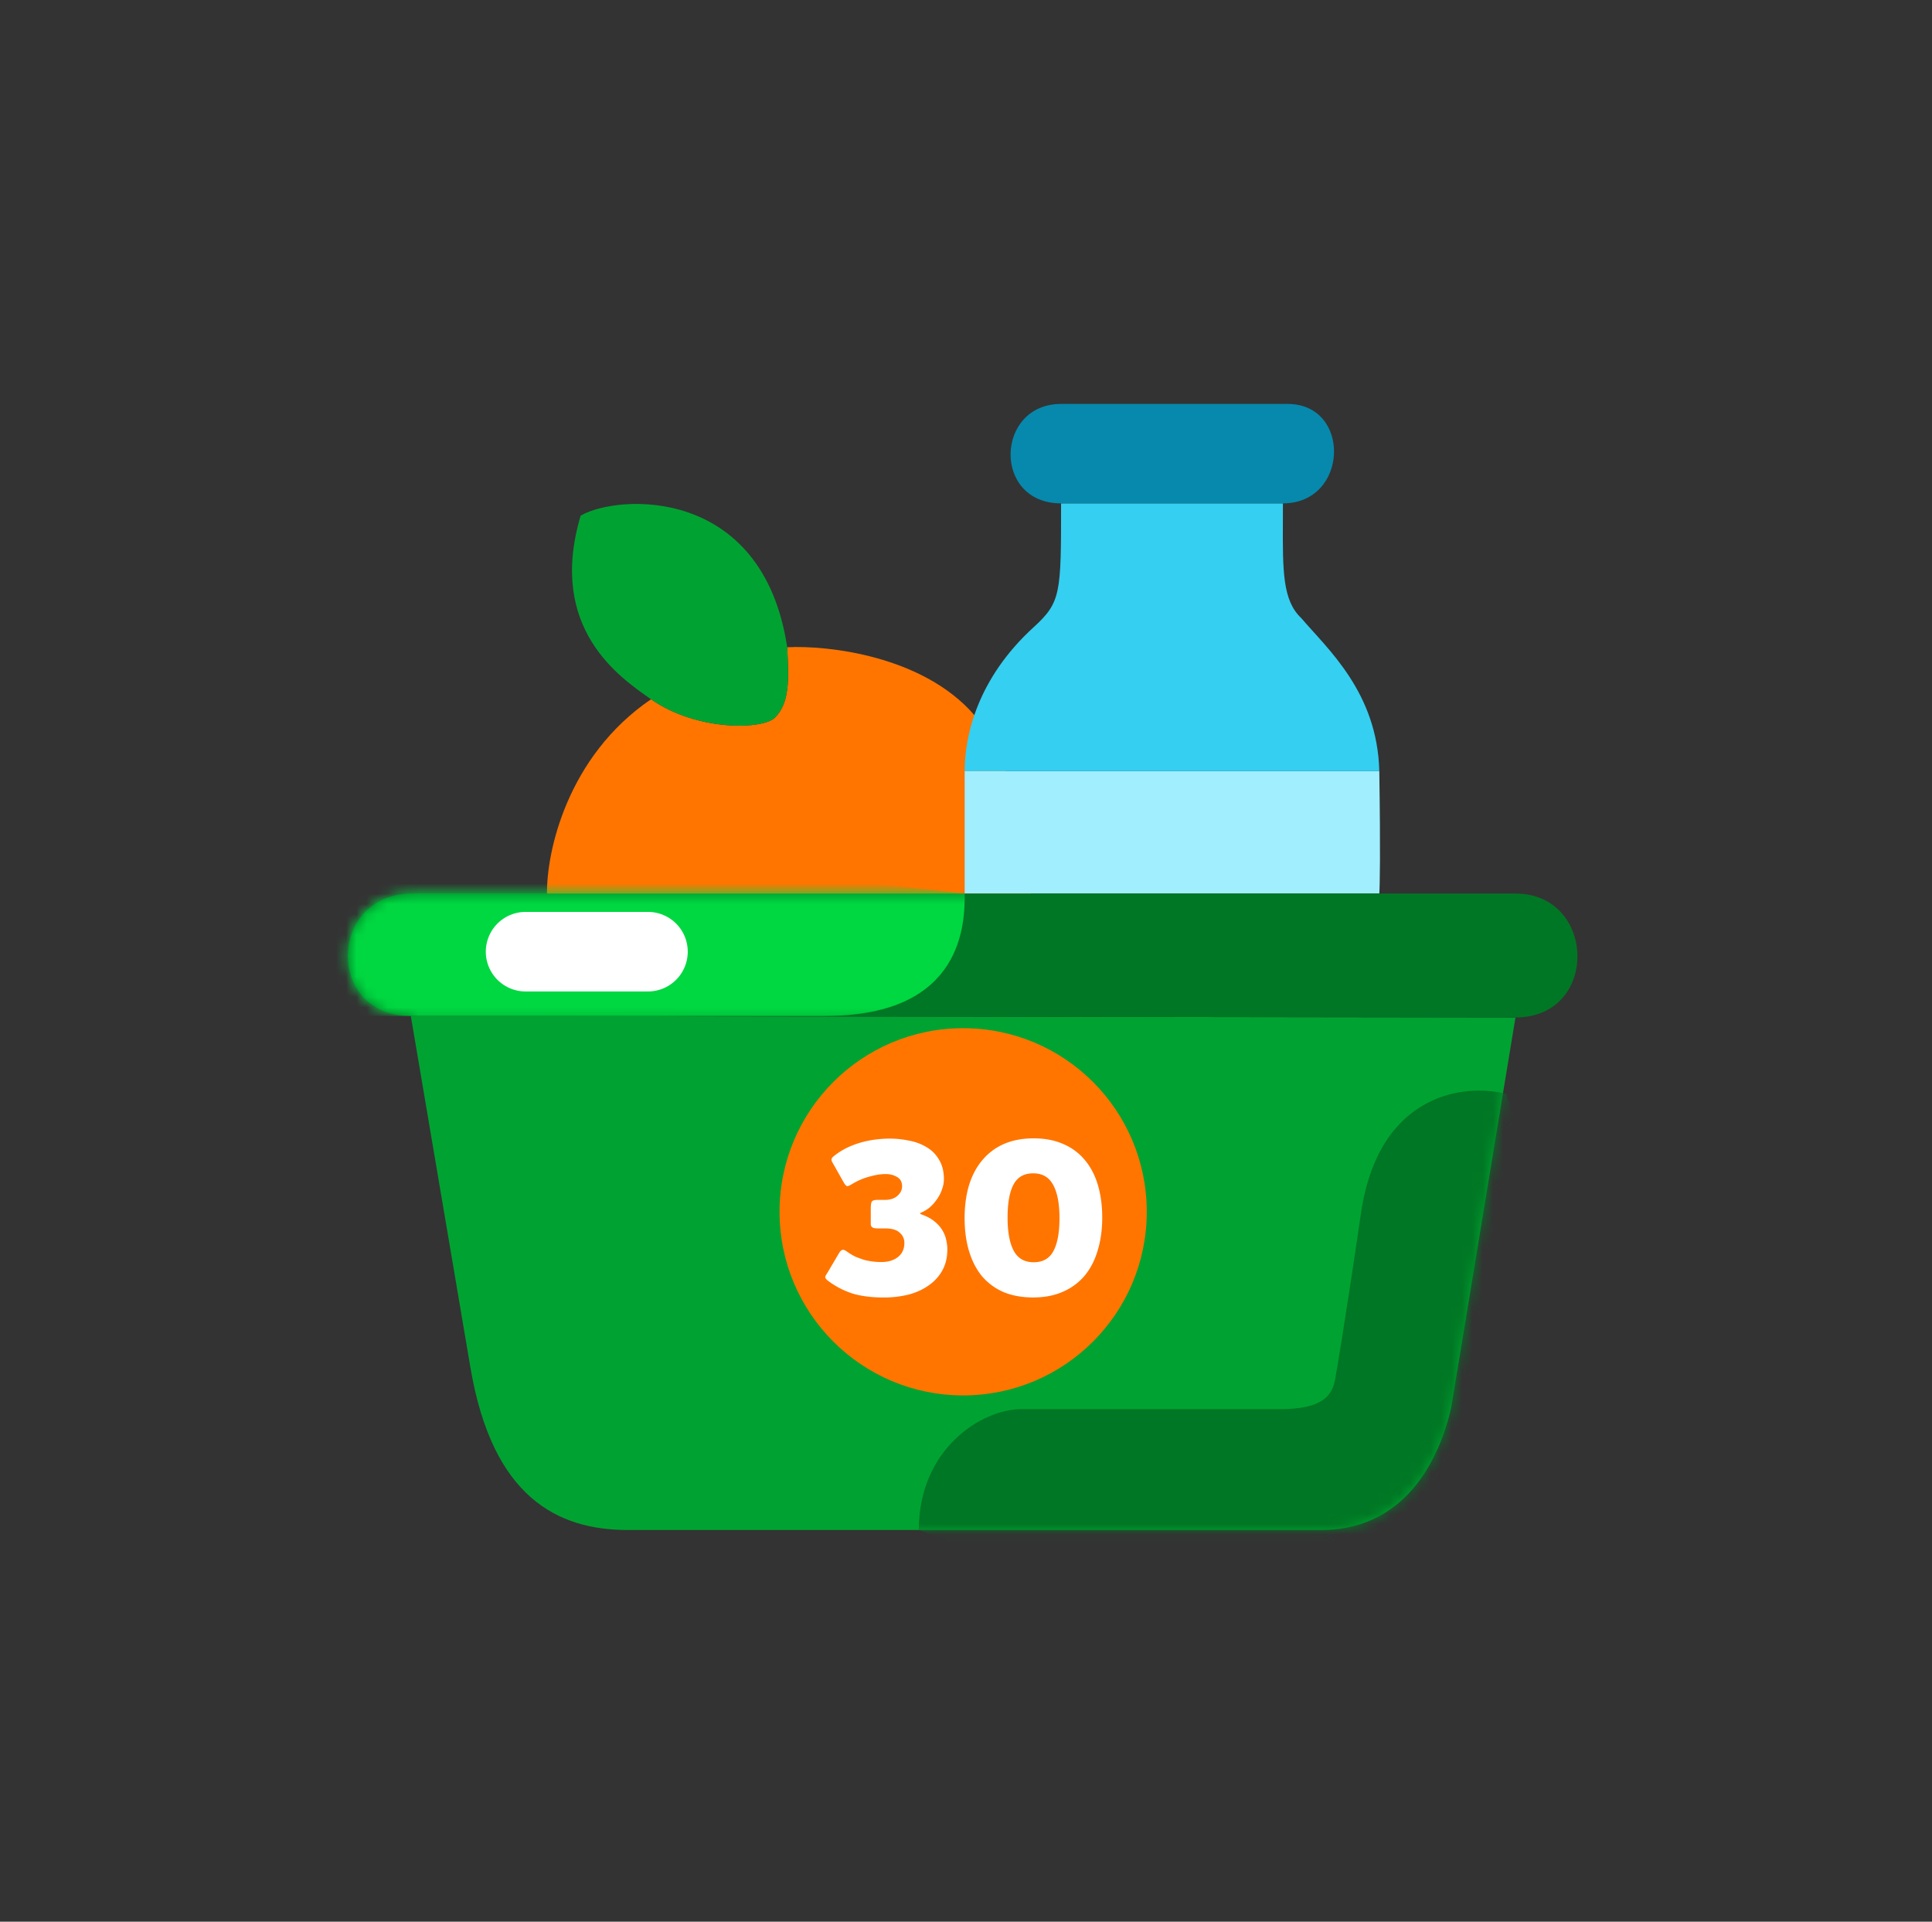 <svg xmlns="http://www.w3.org/2000/svg" width="187" height="186" fill="none">
  <rect width="100%" height="100%" fill="#333333" stroke="none"/>
  <path fill="#FF7500" fill-rule="evenodd" d="M63.014 67.68c-8.175 5.569-10.12 14.859-10.07 18.808l15.105 7.104 31.839-2.073c.197-5.084-.652-16.675-5.628-22.361-4.975-5.687-14.118-6.711-18.067-6.513l.009.161c.144 2.884.26 5.198-1.193 6.648-1.188 1.184-7.558 1.333-11.995-1.774Z" clip-rule="evenodd"/>
  <path fill="#00A331" d="M56.202 49.91c-3.258 10.955 3.85 15.697 6.812 17.77 4.437 3.107 10.807 2.958 11.995 1.774 1.454-1.45 1.337-3.764 1.193-6.648l-.008-.16c-2.37-15.698-16.438-14.813-19.992-12.736Z"/>
  <path fill="#A1EEFF" d="M93.373 74.637v11.847h40.132c.05-.691.119-3.998 0-11.699l-.002-.148h-40.13Z"/>
  <path fill="#35CFF1" fill-rule="evenodd" d="M93.373 74.637c0-3.406 1.215-8.945 6.664-13.92 2.666-2.434 2.666-3.258 2.666-11.996h21.473c0 .59-.003 1.152-.005 1.69-.02 4.874-.032 7.71 1.782 9.417 2.516 2.962 7.37 7.186 7.55 14.809h-40.13Z" clip-rule="evenodd"/>
  <path fill="#0689AD" d="M102.703 39.096c-6.368 0-6.664 9.625 0 9.625h21.473c6.368 0 6.664-9.625.444-9.625h-21.917Z"/>
  <path fill="#00A331" fill-rule="evenodd" d="m140.463 136.242 6.22-37.762-106.92-.149 5.775 34.061c2.133 12.558 8.441 15.697 15.254 15.697h67.084c8.767 0 11.699-7.898 12.587-11.847Z" clip-rule="evenodd"/>
  <path fill="#007724" d="M146.683 98.48c8.145.001 7.849-11.995 0-11.995H39.911c-8.144 0-8.44 11.846-.148 11.846l106.92.15Z"/>
  <mask id="a" width="120" height="63" x="33" y="86" maskUnits="userSpaceOnUse" style="mask-type:alpha">
    <path fill="#FD3D4A" fill-rule="evenodd" d="m140.464 136.243 6.22-37.761-106.92-.15 5.775 34.061c2.132 12.558 8.44 15.697 15.253 15.697h67.084c8.767 0 11.699-7.898 12.588-11.847Z" clip-rule="evenodd"/>
    <path fill="#CF2D3D" d="M146.684 98.482c8.145 0 7.848-11.996 0-11.996H39.912c-8.144 0-8.441 11.846-.149 11.846l106.921.15Z"/>
  </mask>
  <g mask="url(#a)">
    <path fill="#00D841" d="M39.912 98.33h39.985c13.477 0 13.477-9.143 13.477-11.83v-.016c-16.093-1.728-48.515-5.361-49.463-6.072-.948-.71-8.59.691-12.292 1.48L29.25 98.332h10.662Z"/>
    <path stroke="#fff" stroke-linecap="round" stroke-linejoin="round" stroke-width="7.701" d="M50.871 92.112h11.847"/>
    <path fill="#007724" d="M131.729 117.434c1.727-11.774 10.218-12.587 14.069-11.551 4.244 13.081 12.734 39.392 12.734 39.984 0 .593-21.522 11.107-32.284 16.29L88.93 148.089c0-7.849 6.071-11.699 9.923-11.699h25.028c4.146 0 5.035-1.333 5.331-2.814.097-.484.888-5.035 2.517-16.142Z"/>
    <circle cx="93.225" cy="117.288" r="17.771" fill="#FF7500"/>
    <path fill="#fff" d="M106.685 117.857c0 1.165-.148 2.227-.443 3.186-.28.944-.7 1.755-1.261 2.433a5.697 5.697 0 0 1-2.102 1.549c-.826.369-1.784.553-2.876.553-1.091 0-2.057-.177-2.898-.531a5.746 5.746 0 0 1-2.08-1.549c-.545-.678-.958-1.489-1.239-2.433-.28-.944-.42-1.999-.42-3.164s.14-2.22.42-3.164c.295-.959.723-1.77 1.284-2.434a5.632 5.632 0 0 1 2.08-1.57c.84-.369 1.806-.553 2.897-.553 1.092 0 2.051.184 2.877.553.826.354 1.519.87 2.079 1.548.561.664.981 1.468 1.261 2.412.281.944.421 1.998.421 3.164Zm-4.137.044c0-1.416-.207-2.493-.62-3.23-.398-.738-1.04-1.106-1.925-1.106s-1.519.361-1.902 1.084c-.384.708-.576 1.777-.576 3.208 0 1.401.2 2.47.598 3.208.398.737 1.04 1.106 1.924 1.106.885 0 1.52-.354 1.903-1.062.398-.723.598-1.792.598-3.208ZM89.083 117.505c.531.177.966.399 1.306.664.339.266.604.553.796.863.192.31.325.634.398.973.074.325.111.635.111.93 0 .752-.155 1.416-.465 1.991a4.251 4.251 0 0 1-1.305 1.46c-.546.398-1.195.701-1.947.907a9.913 9.913 0 0 1-2.456.288c-1.15 0-2.146-.126-2.986-.376a8.058 8.058 0 0 1-2.39-1.239c-.162-.133-.25-.236-.265-.31-.015-.089.037-.214.154-.376l1.151-1.947c.118-.207.229-.325.332-.354.103-.044.265.015.487.177a5.2 5.2 0 0 0 .818.487c.295.118.583.221.863.309.295.074.575.126.84.155.281.03.54.044.775.044.664 0 1.202-.162 1.615-.486.413-.325.62-.782.62-1.372a1.26 1.26 0 0 0-.443-.973c-.295-.281-.752-.421-1.371-.421h-.532c-.22 0-.398-.007-.53-.022a.731.731 0 0 1-.266-.111.415.415 0 0 1-.11-.243v-1.504c0-.399.036-.642.11-.73.088-.104.273-.155.553-.155h.708c.516 0 .922-.133 1.217-.399.295-.265.442-.567.442-.907 0-.427-.162-.73-.486-.907-.31-.191-.679-.287-1.106-.287-.458 0-.974.081-1.55.243a6.343 6.343 0 0 0-1.703.73c-.221.133-.376.199-.464.199-.089-.015-.192-.118-.31-.309l-1.062-1.881c-.103-.162-.155-.288-.155-.376 0-.103.074-.214.221-.332.384-.31.797-.575 1.24-.796a8.317 8.317 0 0 1 1.393-.531 9.611 9.611 0 0 1 1.416-.288c.472-.059.922-.089 1.35-.089.649 0 1.283.067 1.902.2a4.916 4.916 0 0 1 1.704.641c.501.295.9.701 1.194 1.217.31.501.465 1.128.465 1.881 0 .309-.059.626-.177.951a3.432 3.432 0 0 1-.465.929 4.097 4.097 0 0 1-.707.819c-.28.236-.59.42-.93.553v.11Z"/>
  </g>
</svg>
